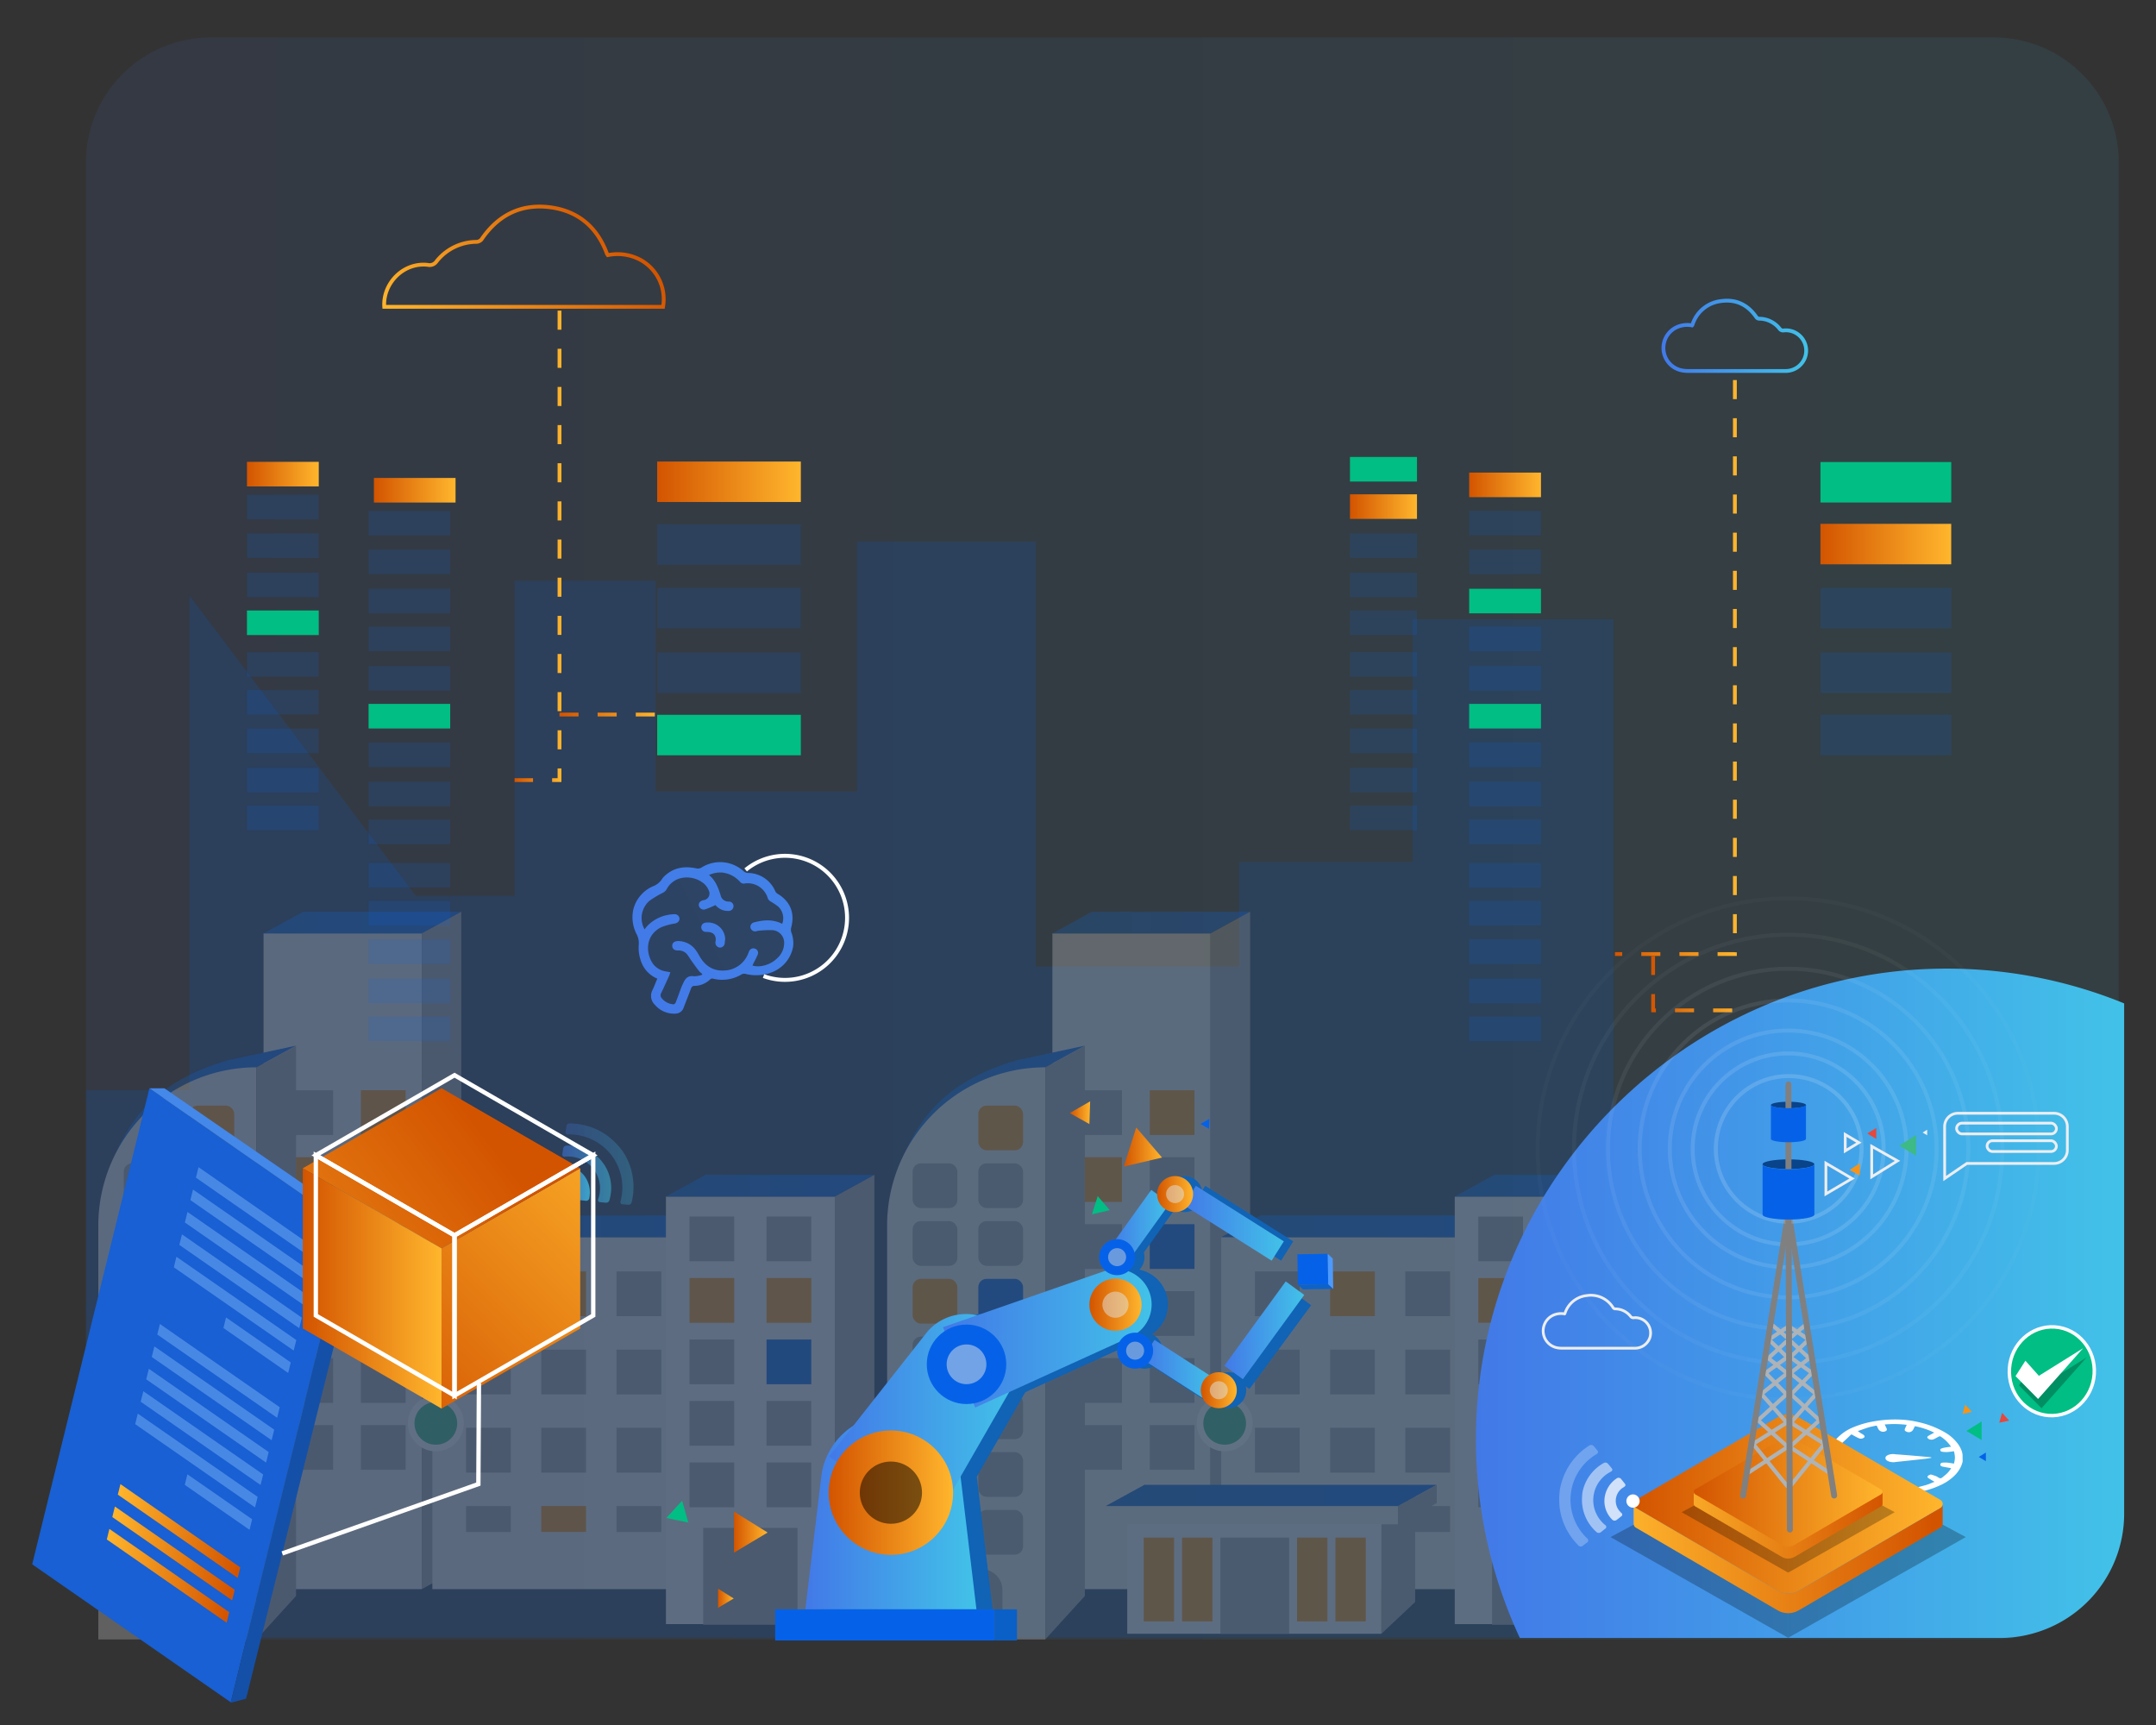 <svg id="Layer_1" data-name="Layer 1" xmlns="http://www.w3.org/2000/svg" xmlns:xlink="http://www.w3.org/1999/xlink" viewBox="0 0 650 520"><rect x="0" y="0" width="650" height="520" fill="#333333" stroke="none"/><defs><style>.cls-1{opacity:0.09;fill:url(#linear-gradient);}.cls-12,.cls-2{fill:#0562e8;}.cls-2,.cls-64,.cls-89{isolation:isolate;}.cls-2,.cls-41,.cls-89{opacity:0.15;}.cls-24,.cls-3,.cls-45,.cls-48{opacity:0.25;}.cls-4{fill:#e6e7e8;}.cls-5{fill:url(#linear-gradient-2);}.cls-6{fill:#a7a8ab;}.cls-7{fill:url(#linear-gradient-3);}.cls-8{fill:#f1f1f2;}.cls-9{fill:url(#linear-gradient-4);}.cls-10{fill:#a6a8ab;}.cls-11{fill:#f99316;}.cls-13{fill:url(#linear-gradient-5);}.cls-14,.cls-45,.cls-46,.cls-47{fill:#fff;}.cls-15{fill:#3dba85;}.cls-16{fill:#d1d2d3;}.cls-17{fill:url(#linear-gradient-6);}.cls-18{fill:url(#linear-gradient-7);}.cls-19{fill:url(#linear-gradient-8);}.cls-20{fill:url(#linear-gradient-9);}.cls-21{fill:url(#linear-gradient-10);}.cls-22{fill:url(#linear-gradient-11);}.cls-23,.cls-42{fill:#00be84;}.cls-23,.cls-28,.cls-29,.cls-30,.cls-31,.cls-32,.cls-33,.cls-41,.cls-62,.cls-66{stroke:#fff;}.cls-23,.cls-25,.cls-26,.cls-27,.cls-28,.cls-29,.cls-30,.cls-31,.cls-32,.cls-33,.cls-38,.cls-39,.cls-41,.cls-62,.cls-66,.cls-96,.cls-97,.cls-98,.cls-99{stroke-miterlimit:10;}.cls-23{stroke-width:1.04px;}.cls-25,.cls-26,.cls-27,.cls-28,.cls-29,.cls-30,.cls-31,.cls-32,.cls-33,.cls-38,.cls-39,.cls-41,.cls-62,.cls-66,.cls-96,.cls-97,.cls-98,.cls-99{fill:none;}.cls-25,.cls-26,.cls-96,.cls-97,.cls-98,.cls-99{stroke-width:1.15px;}.cls-25{stroke:url(#linear-gradient-12);}.cls-26{stroke:url(#linear-gradient-13);}.cls-27{stroke:#edeef1;stroke-width:0.83px;}.cls-28,.cls-29,.cls-30,.cls-31,.cls-32,.cls-33,.cls-38,.cls-39,.cls-41{stroke-linecap:round;}.cls-28,.cls-29,.cls-30,.cls-31,.cls-32,.cls-33,.cls-38,.cls-41{stroke-width:1.2px;}.cls-28{opacity:0.12;}.cls-29{opacity:0.1;}.cls-30{opacity:0.08;}.cls-31{opacity:0.06;}.cls-32{opacity:0.04;}.cls-33{opacity:0.02;}.cls-34{fill:url(#linear-gradient-14);}.cls-35{fill:url(#linear-gradient-15);}.cls-36{fill:url(#linear-gradient-16);}.cls-37{fill:url(#linear-gradient-17);}.cls-38{stroke:#aeb3b7;}.cls-39{stroke:gray;stroke-width:1.8px;}.cls-40{fill:#094389;}.cls-43{fill:#e7473c;}.cls-44{fill:#edeef1;}.cls-46,.cls-49,.cls-72,.cls-73,.cls-80{opacity:0.5;}.cls-47,.cls-50{opacity:0.75;}.cls-48{fill:url(#linear-gradient-18);}.cls-49{fill:url(#linear-gradient-19);}.cls-50{fill:url(#linear-gradient-20);}.cls-51{fill:url(#linear-gradient-21);}.cls-52{fill:#1860d3;}.cls-53{fill:#4888e5;}.cls-54{fill:url(#linear-gradient-22);}.cls-55{fill:url(#linear-gradient-23);}.cls-56{fill:url(#linear-gradient-24);}.cls-57{fill:#4488ea;}.cls-58{fill:#1450a8;}.cls-59{fill:url(#linear-gradient-25);}.cls-60{fill:url(#linear-gradient-26);}.cls-61{fill:url(#linear-gradient-27);}.cls-62{stroke-width:1.31px;}.cls-63{fill:url(#linear-gradient-28);}.cls-64{opacity:0.06;fill:url(#linear-gradient-29);}.cls-65{fill:url(#linear-gradient-30);}.cls-66{stroke-width:1.19px;}.cls-67{fill:#1063b5;}.cls-68{fill:url(#linear-gradient-31);}.cls-69{fill:url(#linear-gradient-32);}.cls-70{fill:url(#linear-gradient-33);}.cls-71{fill:url(#linear-gradient-34);}.cls-73{fill:#e0e4e4;}.cls-74{fill:url(#linear-gradient-35);}.cls-75{fill:#0a60c6;}.cls-76{fill:url(#linear-gradient-36);}.cls-77{fill:url(#linear-gradient-37);}.cls-78{fill:url(#linear-gradient-38);}.cls-79{fill:url(#linear-gradient-39);}.cls-80{fill:#d1d3d4;}.cls-81{fill:url(#linear-gradient-40);}.cls-82{fill:url(#linear-gradient-41);}.cls-83{fill:#0e63c9;}.cls-84{fill:#4c9aff;}.cls-85{fill:url(#linear-gradient-42);}.cls-86{fill:url(#linear-gradient-43);}.cls-87{fill:url(#linear-gradient-44);}.cls-88{fill:url(#linear-gradient-45);}.cls-90{fill:url(#linear-gradient-46);}.cls-91{fill:url(#linear-gradient-47);}.cls-92{fill:url(#linear-gradient-48);}.cls-93{fill:url(#linear-gradient-49);}.cls-94{fill:url(#linear-gradient-50);}.cls-95{fill:url(#linear-gradient-51);}.cls-96,.cls-97,.cls-98,.cls-99{stroke-dasharray:5.75;}.cls-96{stroke:url(#linear-gradient-52);}.cls-97{stroke:url(#linear-gradient-53);}.cls-98{stroke:url(#linear-gradient-54);}.cls-99{stroke:url(#linear-gradient-55);}</style><linearGradient id="linear-gradient" x1="25.92" y1="252.76" x2="638.76" y2="252.76" gradientUnits="userSpaceOnUse"><stop offset="0" stop-color="#4279e8"/><stop offset="1" stop-color="#42c2e8"/></linearGradient><linearGradient id="linear-gradient-2" x1="317.28" y1="278.1" x2="376.89" y2="278.1" gradientUnits="userSpaceOnUse"><stop offset="0" stop-color="#0e63c9"/><stop offset="1" stop-color="#0562e8"/></linearGradient><linearGradient id="linear-gradient-3" x1="368.17" y1="369.67" x2="470.01" y2="369.67" xlink:href="#linear-gradient-2"/><linearGradient id="linear-gradient-4" x1="438.59" y1="357.43" x2="501.43" y2="357.43" xlink:href="#linear-gradient-2"/><linearGradient id="linear-gradient-5" x1="268.36" y1="340.02" x2="327.07" y2="340.02" xlink:href="#linear-gradient-2"/><linearGradient id="linear-gradient-6" x1="333.33" y1="450.8" x2="433.16" y2="450.8" xlink:href="#linear-gradient-2"/><linearGradient id="linear-gradient-7" x1="79.46" y1="278.1" x2="139.07" y2="278.1" xlink:href="#linear-gradient-2"/><linearGradient id="linear-gradient-8" x1="130.35" y1="369.67" x2="232.19" y2="369.67" xlink:href="#linear-gradient-2"/><linearGradient id="linear-gradient-9" x1="200.77" y1="357.43" x2="263.61" y2="357.43" xlink:href="#linear-gradient-2"/><linearGradient id="linear-gradient-10" x1="30.55" y1="340.02" x2="89.25" y2="340.02" xlink:href="#linear-gradient-2"/><linearGradient id="linear-gradient-11" x1="444.98" y1="392.89" x2="640.4" y2="392.89" xlink:href="#linear-gradient"/><linearGradient id="linear-gradient-12" x1="500.95" y1="101.24" x2="545.13" y2="101.24" xlink:href="#linear-gradient"/><linearGradient id="linear-gradient-13" x1="186.81" y1="67.26" x2="129.13" y2="111.28" gradientUnits="userSpaceOnUse"><stop offset="0" stop-color="#d35400"/><stop offset="1" stop-color="#ffb62d"/></linearGradient><linearGradient id="linear-gradient-14" x1="492.51" y1="453.37" x2="585.69" y2="453.37" xlink:href="#linear-gradient-13"/><linearGradient id="linear-gradient-15" x1="582.67" y1="469.83" x2="487.21" y2="469.83" xlink:href="#linear-gradient-13"/><linearGradient id="linear-gradient-16" x1="510.64" y1="449.72" x2="567.56" y2="449.72" xlink:href="#linear-gradient-13"/><linearGradient id="linear-gradient-17" x1="568.21" y1="459.78" x2="501.09" y2="459.78" xlink:href="#linear-gradient-13"/><linearGradient id="linear-gradient-18" x1="170.49" y1="350.95" x2="190.99" y2="350.95" xlink:href="#linear-gradient"/><linearGradient id="linear-gradient-19" x1="169.51" y1="353.94" x2="184.25" y2="353.94" xlink:href="#linear-gradient"/><linearGradient id="linear-gradient-20" x1="168.67" y1="356.68" x2="177.83" y2="356.68" xlink:href="#linear-gradient"/><linearGradient id="linear-gradient-21" x1="167.37" y1="359.74" x2="171.38" y2="359.74" xlink:href="#linear-gradient"/><linearGradient id="linear-gradient-22" x1="-377.4" y1="-669.91" x2="-325.86" y2="-669.91" gradientTransform="matrix(-0.7, -0.49, -0.3, 1.22, -393.58, 1106.17)" xlink:href="#linear-gradient-13"/><linearGradient id="linear-gradient-23" x1="-377.4" y1="-664.36" x2="-325.86" y2="-664.36" gradientTransform="matrix(-0.7, -0.49, -0.3, 1.22, -393.58, 1106.17)" xlink:href="#linear-gradient-13"/><linearGradient id="linear-gradient-24" x1="-377.4" y1="-658.82" x2="-325.86" y2="-658.82" gradientTransform="matrix(-0.7, -0.49, -0.3, 1.22, -393.58, 1106.17)" xlink:href="#linear-gradient-13"/><linearGradient id="linear-gradient-25" x1="112.42" y1="430" x2="200.41" y2="342" xlink:href="#linear-gradient-13"/><linearGradient id="linear-gradient-26" x1="146.16" y1="342.22" x2="20.8" y2="437.9" xlink:href="#linear-gradient-13"/><linearGradient id="linear-gradient-27" x1="91.29" y1="388.4" x2="133.11" y2="388.4" xlink:href="#linear-gradient-13"/><linearGradient id="linear-gradient-28" x1="191.11" y1="291.25" x2="580.49" y2="95.2" xlink:href="#linear-gradient"/><linearGradient id="linear-gradient-29" x1="191.11" y1="291.25" x2="580.49" y2="95.2" xlink:href="#linear-gradient"/><linearGradient id="linear-gradient-30" x1="192.17" y1="293.36" x2="581.55" y2="97.31" xlink:href="#linear-gradient"/><linearGradient id="linear-gradient-31" x1="242.8" y1="455.82" x2="294.38" y2="455.82" xlink:href="#linear-gradient"/><linearGradient id="linear-gradient-32" x1="249.93" y1="428.11" x2="306.6" y2="428.11" xlink:href="#linear-gradient"/><linearGradient id="linear-gradient-33" x1="284.33" y1="403.43" x2="347.22" y2="403.43" xlink:href="#linear-gradient"/><linearGradient id="linear-gradient-34" x1="249.83" y1="449.96" x2="287.34" y2="449.96" xlink:href="#linear-gradient-13"/><linearGradient id="linear-gradient-35" x1="328.43" y1="393.3" x2="344.17" y2="393.3" xlink:href="#linear-gradient-13"/><linearGradient id="linear-gradient-36" x1="356.86" y1="368.74" x2="387.07" y2="368.74" gradientTransform="translate(-139.38 255.36) rotate(-32.25)" xlink:href="#linear-gradient"/><linearGradient id="linear-gradient-37" x1="334.45" y1="369.54" x2="352.67" y2="369.54" gradientTransform="translate(443.23 -125.09) rotate(54.31)" xlink:href="#linear-gradient"/><linearGradient id="linear-gradient-38" x1="368.29" y1="404.03" x2="392.44" y2="404.03" gradientTransform="translate(480.16 -141.83) rotate(53.63)" xlink:href="#linear-gradient"/><linearGradient id="linear-gradient-39" x1="342.68" y1="413.64" x2="364.58" y2="413.64" gradientTransform="translate(-168.03 258.63) rotate(-32.92)" xlink:href="#linear-gradient"/><linearGradient id="linear-gradient-40" x1="362.02" y1="419.08" x2="372.88" y2="419.08" xlink:href="#linear-gradient-13"/><linearGradient id="linear-gradient-41" x1="348.84" y1="359.96" x2="359.71" y2="359.96" xlink:href="#linear-gradient-13"/><linearGradient id="linear-gradient-42" x1="338.82" y1="345.76" x2="350.33" y2="345.76" xlink:href="#linear-gradient-13"/><linearGradient id="linear-gradient-43" x1="322.53" y1="335.42" x2="328.66" y2="335.42" xlink:href="#linear-gradient-13"/><linearGradient id="linear-gradient-44" x1="221.28" y1="461.86" x2="231.43" y2="461.86" xlink:href="#linear-gradient-13"/><linearGradient id="linear-gradient-45" x1="216.46" y1="481.8" x2="221.21" y2="481.8" xlink:href="#linear-gradient-13"/><linearGradient id="linear-gradient-46" x1="198.13" y1="145.23" x2="241.44" y2="145.23" xlink:href="#linear-gradient-13"/><linearGradient id="linear-gradient-47" x1="406.99" y1="152.71" x2="427.19" y2="152.71" xlink:href="#linear-gradient-13"/><linearGradient id="linear-gradient-48" x1="442.93" y1="146.17" x2="464.58" y2="146.17" xlink:href="#linear-gradient-13"/><linearGradient id="linear-gradient-49" x1="548.83" y1="164.01" x2="588.26" y2="164.01" xlink:href="#linear-gradient-13"/><linearGradient id="linear-gradient-50" x1="74.45" y1="142.92" x2="96.11" y2="142.92" xlink:href="#linear-gradient-13"/><linearGradient id="linear-gradient-51" x1="112.73" y1="147.78" x2="137.34" y2="147.78" xlink:href="#linear-gradient-13"/><linearGradient id="linear-gradient-52" x1="155.14" y1="164.69" x2="169.25" y2="164.69" xlink:href="#linear-gradient-13"/><linearGradient id="linear-gradient-53" x1="486.88" y1="201.37" x2="523.61" y2="201.37" xlink:href="#linear-gradient-13"/><linearGradient id="linear-gradient-54" x1="497.81" y1="296.65" x2="525.51" y2="296.65" xlink:href="#linear-gradient-13"/><linearGradient id="linear-gradient-55" x1="168.67" y1="215.4" x2="198.13" y2="215.4" xlink:href="#linear-gradient-13"/></defs><path class="cls-1" d="M63.59,11.29H601.08A37.67,37.67,0,0,1,638.76,49V456.55a37.67,37.67,0,0,1-37.67,37.67H57.59a31.67,31.67,0,0,1-31.67-31.67V49A37.67,37.67,0,0,1,63.59,11.29Z"/><path class="cls-2" d="M486.48,493.64V186.7H425.89v73.2h-52.3v31.46H312.28V163.26H258.36v75.33H197.61V175.05H155.14V270H125.31l-68.2-90.56V328.6H25.92V454c0,21.88,13.35,39.62,29.83,39.62Z"/><g class="cls-3"><rect class="cls-4" x="317.28" y="281.37" width="47.69" height="197.68"/><polygon class="cls-5" points="364.97 281.37 317.28 281.37 329.2 274.84 376.89 274.84 364.97 281.37"/><polygon class="cls-6" points="376.89 472.52 364.97 479.05 364.97 281.37 376.89 274.84 376.89 472.52"/><rect class="cls-4" x="368.17" y="372.94" width="89.91" height="106.11"/><polygon class="cls-7" points="458.08 372.94 368.17 372.94 380.09 366.41 470.01 366.41 458.08 372.94"/><polygon class="cls-6" points="470.01 472.52 458.08 479.05 458.08 372.94 470.01 366.41 470.01 472.52"/><rect class="cls-8" x="438.59" y="360.7" width="50.92" height="128.89"/><polygon class="cls-9" points="489.5 360.7 438.59 360.7 450.51 354.17 501.43 354.17 489.5 360.7"/><polygon class="cls-6" points="501.43 481.18 489.5 489.58 489.5 360.7 501.43 354.17 501.43 481.18"/><rect class="cls-10" x="445.69" y="366.72" width="13.49" height="13.49"/><rect class="cls-10" x="468.91" y="366.72" width="13.49" height="13.49"/><rect class="cls-11" x="346.63" y="328.65" width="13.49" height="13.49"/><rect class="cls-10" x="346.63" y="348.84" width="13.49" height="13.49"/><rect class="cls-12" x="346.63" y="369.03" width="13.49" height="13.49"/><rect class="cls-10" x="346.63" y="389.22" width="13.49" height="13.49"/><rect class="cls-10" x="346.63" y="409.4" width="13.49" height="13.49"/><rect class="cls-10" x="346.63" y="429.59" width="13.49" height="13.49"/><rect class="cls-10" x="324.76" y="328.65" width="13.49" height="13.49"/><rect class="cls-11" x="324.76" y="348.84" width="13.49" height="13.49"/><rect class="cls-10" x="324.76" y="369.03" width="13.49" height="13.49"/><rect class="cls-11" x="324.76" y="389.22" width="13.49" height="13.49"/><rect class="cls-10" x="324.76" y="409.4" width="13.49" height="13.49"/><rect class="cls-10" x="324.76" y="429.59" width="13.49" height="13.49"/><rect class="cls-11" x="445.69" y="385.26" width="13.49" height="13.49"/><rect class="cls-10" x="378.33" y="383.27" width="13.49" height="13.49"/><rect class="cls-11" x="401.01" y="383.27" width="13.49" height="13.49"/><rect class="cls-10" x="423.69" y="383.27" width="13.49" height="13.49"/><rect class="cls-10" x="378.33" y="406.85" width="13.49" height="13.49"/><rect class="cls-10" x="401.01" y="406.85" width="13.49" height="13.49"/><rect class="cls-10" x="423.69" y="406.85" width="13.49" height="13.49"/><rect class="cls-10" x="378.33" y="430.42" width="13.49" height="13.49"/><rect class="cls-10" x="401.01" y="430.42" width="13.49" height="13.49"/><rect class="cls-10" x="423.69" y="430.42" width="13.49" height="13.49"/><rect class="cls-10" x="378.33" y="453.99" width="13.49" height="7.81"/><rect class="cls-11" x="401.01" y="453.99" width="13.49" height="7.81"/><rect class="cls-10" x="423.69" y="453.99" width="13.49" height="7.81"/><rect class="cls-11" x="468.91" y="385.26" width="13.49" height="13.49"/><rect class="cls-10" x="445.69" y="403.79" width="13.49" height="13.49"/><rect class="cls-12" x="468.91" y="403.79" width="13.49" height="13.49"/><rect class="cls-10" x="445.69" y="422.32" width="13.49" height="13.49"/><rect class="cls-10" x="468.91" y="422.32" width="13.49" height="13.49"/><rect class="cls-10" x="445.69" y="440.86" width="13.49" height="13.49"/><rect class="cls-10" x="468.91" y="440.86" width="13.49" height="13.49"/><rect class="cls-10" x="449.83" y="460.59" width="28.43" height="29.19"/><path class="cls-13" d="M315.14,321.74l-46.78,43.09,1.55-10.54c5.41-13.78,11.8-27.41,36.5-34.65l20.66-4.43Z"/><path class="cls-4" d="M315.14,321.74h0a0,0,0,0,1,0,0V494.2a0,0,0,0,1,0,0H267.45a0,0,0,0,1,0,0V369.43A47.69,47.69,0,0,1,315.14,321.74Z"/><polygon class="cls-6" points="327.07 481.1 315.14 494.2 315.14 321.74 327.07 315.21 327.07 481.1"/><rect class="cls-11" x="294.95" y="333.28" width="13.49" height="13.49" rx="2.49"/><rect class="cls-10" x="294.95" y="350.69" width="13.49" height="13.49" rx="2.49"/><rect class="cls-10" x="294.95" y="368.1" width="13.49" height="13.49" rx="2.49"/><rect class="cls-12" x="294.95" y="385.51" width="13.49" height="13.49" rx="2.49"/><rect class="cls-10" x="294.95" y="402.92" width="13.49" height="13.49" rx="2.49"/><rect class="cls-10" x="294.95" y="420.33" width="13.49" height="13.49" rx="2.49"/><rect class="cls-10" x="294.95" y="437.74" width="13.49" height="13.49" rx="2.49"/><rect class="cls-10" x="294.95" y="455.15" width="13.49" height="13.49" rx="2.49"/><rect class="cls-10" x="275.14" y="350.69" width="13.49" height="13.49" rx="2.49"/><rect class="cls-10" x="275.14" y="368.1" width="13.49" height="13.49" rx="2.49"/><rect class="cls-11" x="275.14" y="385.51" width="13.49" height="13.49" rx="2.49"/><rect class="cls-10" x="275.14" y="402.92" width="13.49" height="13.49" rx="2.49"/><rect class="cls-10" x="275.14" y="420.33" width="13.49" height="13.49" rx="2.49"/><rect class="cls-10" x="275.14" y="437.74" width="13.49" height="13.49" rx="2.49"/><rect class="cls-11" x="275.14" y="455.15" width="13.49" height="13.49" rx="2.49"/><path class="cls-10" d="M286.61,473.07H296a6.21,6.21,0,0,1,6.21,6.21V494.2a0,0,0,0,1,0,0H280.4a0,0,0,0,1,0,0V479.28A6.21,6.21,0,0,1,286.61,473.07Z"/><circle class="cls-14" cx="369.22" cy="429.07" r="8.44"/><circle class="cls-14" cx="491.95" cy="461.9" r="8.44"/><circle class="cls-15" cx="491.95" cy="461.8" r="6.44"/><circle class="cls-15" cx="369.22" cy="429.07" r="6.44"/><rect class="cls-8" x="339.85" y="456.34" width="76.63" height="36.15"/><polygon class="cls-16" points="416.48 456.33 339.85 456.33 350.01 450.77 426.64 450.77 416.48 456.33"/><polygon class="cls-10" points="426.64 482.92 416.48 492.48 416.48 456.33 426.64 450.77 426.64 482.92"/><rect class="cls-4" x="333.33" y="454" width="88.14" height="5.5"/><polygon class="cls-17" points="421.47 454 333.33 454 345.02 447.6 433.16 447.6 421.47 454"/><polygon class="cls-10" points="433.16 453.1 421.47 459.5 421.47 454 433.16 447.6 433.16 453.1"/><rect class="cls-11" x="344.81" y="463.5" width="9.16" height="25.28"/><rect class="cls-11" x="356.37" y="463.5" width="9.16" height="25.28"/><rect class="cls-6" x="367.93" y="463.5" width="20.72" height="28.99"/><rect class="cls-11" x="391.04" y="463.5" width="9.16" height="25.28"/><rect class="cls-11" x="402.6" y="463.5" width="9.16" height="25.28"/></g><g class="cls-3"><rect class="cls-4" x="79.46" y="281.37" width="47.69" height="197.68"/><polygon class="cls-18" points="127.15 281.37 79.46 281.37 91.38 274.84 139.07 274.84 127.15 281.37"/><polygon class="cls-6" points="139.07 472.52 127.15 479.05 127.15 281.37 139.07 274.84 139.07 472.52"/><rect class="cls-4" x="130.35" y="372.94" width="89.91" height="106.11"/><polygon class="cls-19" points="220.26 372.94 130.35 372.94 142.28 366.41 232.19 366.41 220.26 372.94"/><polygon class="cls-6" points="232.19 472.52 220.26 479.05 220.26 372.94 232.19 366.41 232.19 472.52"/><rect class="cls-8" x="200.77" y="360.7" width="50.92" height="128.89"/><polygon class="cls-20" points="251.69 360.7 200.77 360.7 212.69 354.17 263.61 354.17 251.69 360.7"/><polygon class="cls-6" points="263.61 481.18 251.69 489.58 251.69 360.7 263.61 354.17 263.61 481.18"/><rect class="cls-10" x="207.87" y="366.72" width="13.49" height="13.49"/><rect class="cls-10" x="231.1" y="366.72" width="13.49" height="13.49"/><rect class="cls-11" x="108.81" y="328.65" width="13.49" height="13.49"/><rect class="cls-10" x="108.81" y="348.84" width="13.49" height="13.49"/><rect class="cls-12" x="108.81" y="369.03" width="13.49" height="13.49"/><rect class="cls-10" x="108.81" y="389.22" width="13.49" height="13.49"/><rect class="cls-10" x="108.81" y="409.4" width="13.49" height="13.49"/><rect class="cls-10" x="108.81" y="429.59" width="13.49" height="13.49"/><rect class="cls-10" x="86.94" y="328.65" width="13.49" height="13.49"/><rect class="cls-11" x="86.94" y="348.84" width="13.49" height="13.49"/><rect class="cls-10" x="86.94" y="369.03" width="13.49" height="13.49"/><rect class="cls-11" x="86.94" y="389.22" width="13.49" height="13.49"/><rect class="cls-10" x="86.94" y="409.4" width="13.49" height="13.49"/><rect class="cls-10" x="86.94" y="429.59" width="13.49" height="13.49"/><rect class="cls-11" x="207.87" y="385.26" width="13.49" height="13.49"/><rect class="cls-10" x="140.51" y="383.27" width="13.49" height="13.49"/><rect class="cls-11" x="163.19" y="383.27" width="13.49" height="13.49"/><rect class="cls-10" x="185.87" y="383.27" width="13.49" height="13.49"/><rect class="cls-10" x="140.51" y="406.85" width="13.49" height="13.49"/><rect class="cls-10" x="163.19" y="406.85" width="13.49" height="13.49"/><rect class="cls-10" x="185.87" y="406.85" width="13.49" height="13.49"/><rect class="cls-10" x="140.51" y="430.42" width="13.49" height="13.49"/><rect class="cls-10" x="163.19" y="430.42" width="13.49" height="13.49"/><rect class="cls-10" x="185.87" y="430.42" width="13.49" height="13.49"/><rect class="cls-10" x="140.51" y="453.99" width="13.49" height="7.81"/><rect class="cls-11" x="163.19" y="453.99" width="13.49" height="7.81"/><rect class="cls-10" x="185.87" y="453.99" width="13.49" height="7.81"/><rect class="cls-11" x="231.1" y="385.26" width="13.49" height="13.49"/><rect class="cls-10" x="207.87" y="403.79" width="13.49" height="13.49"/><rect class="cls-12" x="231.1" y="403.79" width="13.49" height="13.49"/><rect class="cls-10" x="207.87" y="422.32" width="13.49" height="13.49"/><rect class="cls-10" x="231.1" y="422.32" width="13.49" height="13.49"/><rect class="cls-10" x="207.87" y="440.86" width="13.49" height="13.49"/><rect class="cls-10" x="231.1" y="440.86" width="13.49" height="13.49"/><rect class="cls-10" x="212.01" y="460.59" width="28.43" height="29.19"/><path class="cls-21" d="M77.33,321.74,30.55,364.83l1.54-10.54c5.41-13.78,11.8-27.41,36.5-34.65l20.66-4.43Z"/><path class="cls-4" d="M77.33,321.74h0a0,0,0,0,1,0,0V494.2a0,0,0,0,1,0,0H29.64a0,0,0,0,1,0,0V369.43A47.69,47.69,0,0,1,77.33,321.74Z"/><polygon class="cls-6" points="89.25 481.1 77.33 494.2 77.33 321.74 89.25 315.21 89.25 481.1"/><rect class="cls-11" x="57.13" y="333.28" width="13.49" height="13.49" rx="2.49"/><rect class="cls-10" x="57.13" y="350.69" width="13.49" height="13.49" rx="2.49"/><rect class="cls-10" x="57.13" y="368.1" width="13.49" height="13.49" rx="2.49"/><rect class="cls-12" x="57.13" y="385.51" width="13.49" height="13.49" rx="2.49"/><rect class="cls-10" x="57.13" y="402.92" width="13.49" height="13.49" rx="2.49"/><rect class="cls-10" x="57.13" y="420.33" width="13.49" height="13.49" rx="2.49"/><rect class="cls-10" x="57.13" y="437.74" width="13.49" height="13.49" rx="2.49"/><rect class="cls-10" x="57.13" y="455.15" width="13.49" height="13.49" rx="2.49"/><rect class="cls-10" x="37.33" y="350.69" width="13.49" height="13.49" rx="2.49"/><rect class="cls-10" x="37.33" y="368.1" width="13.49" height="13.49" rx="2.49"/><rect class="cls-11" x="37.33" y="385.51" width="13.49" height="13.49" rx="2.49"/><rect class="cls-10" x="37.33" y="402.92" width="13.49" height="13.49" rx="2.49"/><rect class="cls-10" x="37.33" y="420.33" width="13.49" height="13.49" rx="2.49"/><rect class="cls-10" x="37.33" y="437.74" width="13.49" height="13.49" rx="2.49"/><rect class="cls-11" x="37.33" y="455.15" width="13.49" height="13.49" rx="2.49"/><path class="cls-10" d="M48.79,473.07h9.38a6.21,6.21,0,0,1,6.21,6.21V494.2a0,0,0,0,1,0,0H42.58a0,0,0,0,1,0,0V479.28A6.21,6.21,0,0,1,48.79,473.07Z"/><circle class="cls-14" cx="131.4" cy="429.07" r="8.44"/><circle class="cls-14" cx="254.13" cy="461.9" r="8.44"/><circle class="cls-15" cx="254.13" cy="461.8" r="6.44"/><circle class="cls-15" cx="131.4" cy="429.07" r="6.44"/></g><path class="cls-22" d="M640.4,302.47V456.29a37.47,37.47,0,0,1-37.47,37.47H458.21a141.53,141.53,0,0,1-13.17-64C447.17,354.12,509.29,293,585,292A141.39,141.39,0,0,1,640.4,302.47Z"/><ellipse class="cls-23" cx="618.55" cy="413.32" rx="13.38" ry="12.81" transform="translate(163.44 1001.81) rotate(-86.03)"/><polygon class="cls-24" points="611.67 412.98 608.69 417.62 615.49 424.51 629.07 409.2 615.73 417.53 611.67 412.98"/><polygon class="cls-14" points="610.63 410.19 607.65 414.83 614.45 421.72 628.03 406.41 614.69 414.74 610.63 410.19"/><path class="cls-25" d="M505.44,98.67a6.89,6.89,0,0,0,2.13,13.07,9.37,9.37,0,0,0,1.18.09h29.3a6.22,6.22,0,0,0,6.18-4.23,6.12,6.12,0,0,0-6.37-8,1.3,1.3,0,0,1-1.35-.53,7.87,7.87,0,0,0-6.19-3,1.13,1.13,0,0,1-.77-.41c-2.56-3.75-6.1-5.51-10.6-4.91a10.25,10.25,0,0,0-8.7,7.14.83.83,0,0,1-.13.2A7.63,7.63,0,0,0,505.44,98.67Z"/><path class="cls-26" d="M192.43,78a14.76,14.76,0,0,0-9.18-1.1,2.64,2.64,0,0,1-.26-.4c-2.94-8-8.63-12.85-17-14-8.83-1.19-15.76,2.27-20.79,9.62a2.14,2.14,0,0,1-1.5.79,15.47,15.47,0,0,0-12.13,5.93,2.49,2.49,0,0,1-2.63,1c-7.39-.82-13.55,5.66-13.09,12.65H199.9A13.51,13.51,0,0,0,192.43,78Z"/><path class="cls-27" d="M468.19,396.51a5.19,5.19,0,0,0,1.61,9.83,6.54,6.54,0,0,0,.89.07h22.06a4.71,4.71,0,0,0,4.66-3.18,4.62,4.62,0,0,0-4.81-6,1,1,0,0,1-1-.4,5.94,5.94,0,0,0-4.66-2.27.82.82,0,0,1-.58-.31,7.85,7.85,0,0,0-8-3.69,7.71,7.71,0,0,0-6.55,5.37,1,1,0,0,1-.1.15A5.74,5.74,0,0,0,468.19,396.51Z"/><path class="cls-27" d="M586.29,355.27l6.68-4.55h26.3a4,4,0,0,0,4-4v-7.13a4,4,0,0,0-4-4h-29a4,4,0,0,0-4,4Z"/><rect class="cls-27" x="589.87" y="338.57" width="30.1" height="3.25" rx="1.63" transform="translate(1209.85 680.39) rotate(-180)"/><rect class="cls-27" x="599.07" y="343.86" width="20.9" height="3.25" rx="1.63" transform="translate(1219.04 690.98) rotate(-180)"/><path class="cls-14" d="M591.69,439.55v.06a5.69,5.69,0,0,1,0,1,7.46,7.46,0,0,1-.51,1.51,9,9,0,0,1-1.84,2.61c-.16.16-.32.32-.49.47a15,15,0,0,1-4.08,2.61,25.79,25.79,0,0,1-6.55,2,2.49,2.49,0,0,1-1.74-.31q-11.73-6.69-23.47-13.35c-.67-.39-.71-.64-.26-1.26a13.77,13.77,0,0,1,5.64-4.5,29,29,0,0,1,7-2,36.42,36.42,0,0,1,7.22-.47,30.57,30.57,0,0,1,6.23.88,28,28,0,0,1,7.55,3,12.87,12.87,0,0,1,4,3.6,8.52,8.52,0,0,1,.85,1.54,5.28,5.28,0,0,1,.45,1.7C591.68,438.92,591.69,439.23,591.69,439.55Zm-8.46,7.14c-.6-.35-1.08-.62-1.55-.93-.26-.16-.68-.34-.53-.69s.5-.39.78-.54a.52.52,0,0,1,.37,0,14.53,14.53,0,0,1,1.45.49c.45.18.88.63,1.29.6s.81-.49,1.2-.79a8,8,0,0,0,2-2.23l-.4-.09c-.74-.14-1.48-.26-2.22-.41-.3-.07-.62-.21-.64-.57s.31-.58.63-.61a8.33,8.33,0,0,1,1.58,0c.63.06,1.26.19,1.89.28a7.23,7.23,0,0,0,.3-1.87,8.31,8.31,0,0,0-.3-1.85c-.73.09-1.39.21-2.05.24a7.93,7.93,0,0,1-1.69-.13c-.17,0-.36-.33-.39-.52s.21-.37.38-.43a6.46,6.46,0,0,1,1.17-.29c.54-.1,1.1-.16,1.7-.24A10.6,10.6,0,0,0,585,433c-.09-.06-.27,0-.38,0-.45.23-.88.48-1.33.71a1.93,1.93,0,0,1-1.5.21,1.21,1.21,0,0,1-.71-.53c-.15-.33.24-.48.47-.65a1.69,1.69,0,0,1,.29-.17l1.3-.71a23.78,23.78,0,0,0-5.83-1.94l-.44.87a1.5,1.5,0,0,1-2.09.78c-.55-.22-.66-.48-.42-1l.49-1.06a31.29,31.29,0,0,0-6.63-.1c.21.46.39.85.58,1.24a.54.54,0,0,1-.19.7,1.67,1.67,0,0,1-2.27-.48,8.86,8.86,0,0,1-.4-.82.36.36,0,0,0-.48-.26c-.73.18-1.49.3-2.2.52-1.06.33-2.1.73-3.14,1.09a10.33,10.33,0,0,0,1.38.92,2,2,0,0,1,.46.35c.28.3.24.55-.1.76a1.48,1.48,0,0,1-1.41.14c-.7-.31-1.37-.68-2-1.05a.36.36,0,0,0-.53.07c-.69.69-1.41,1.36-2.12,2s-.71.73.15,1.22l21.54,12.24a1.38,1.38,0,0,0,1.12.16c.79-.22,1.6-.4,2.38-.65S582.38,447,583.23,446.69Z"/><circle class="cls-28" cx="539.1" cy="346.34" r="28.79"/><circle class="cls-29" cx="539.1" cy="346.34" r="35.69"/><circle class="cls-30" cx="539.1" cy="346.34" r="44.77"/><circle class="cls-31" cx="539.1" cy="346.34" r="54.32"/><circle class="cls-32" cx="539.1" cy="346.34" r="64.57"/><circle class="cls-33" cx="539.1" cy="346.34" r="75.52"/><polygon class="cls-24" points="584.98 459.22 592.66 463.35 539.1 493.71 539.1 486.29 584.98 459.22"/><polygon class="cls-24" points="493.22 459.22 485.54 463.35 539.1 493.71 539.1 486.29 493.22 459.22"/><path class="cls-34" d="M585.69,453.37a1.42,1.42,0,0,1-.71,1.23l-3,1.74-39.68,23.15a6.4,6.4,0,0,1-6.42,0l-39.68-23.15-3-1.74a1.42,1.42,0,0,1-.71-1.23,1.4,1.4,0,0,1,.71-1.22l42.67-24.9a6.4,6.4,0,0,1,6.42,0L585,452.15A1.4,1.4,0,0,1,585.69,453.37Z"/><polygon class="cls-24" points="566.62 453.37 571.22 455.85 539.1 474.06 539.1 469.61 566.62 453.37"/><polygon class="cls-24" points="511.58 453.37 506.98 455.85 539.1 474.06 539.1 469.61 511.58 453.37"/><path class="cls-35" d="M585.69,453.37v5.94a1.4,1.4,0,0,1-.71,1.22l-42.67,24.89a6.36,6.36,0,0,1-6.42,0l-42.67-24.89a1.4,1.4,0,0,1-.71-1.22v-5.94a1.42,1.42,0,0,0,.71,1.23l3,1.74,39.68,23.15a6.4,6.4,0,0,0,6.42,0L582,456.34l3-1.74A1.42,1.42,0,0,0,585.69,453.37Z"/><path class="cls-36" d="M567.56,449.72a.86.86,0,0,1-.43.75l-1.83,1.06-24.24,14.14a3.87,3.87,0,0,1-3.92,0L512.9,451.53l-1.83-1.06a.87.87,0,0,1,0-1.5l26.07-15.2a3.87,3.87,0,0,1,3.92,0L567.13,449A.86.86,0,0,1,567.56,449.72Z"/><path class="cls-37" d="M567.56,449.72v3.63a.86.86,0,0,1-.43.75l-26.07,15.2a3.87,3.87,0,0,1-3.92,0l-26.07-15.2a.86.86,0,0,1-.43-.75v-3.63a.86.86,0,0,0,.43.75l1.83,1.06,24.24,14.14a3.87,3.87,0,0,0,3.92,0l24.24-14.14,1.83-1.06A.86.86,0,0,0,567.56,449.72Z"/><line class="cls-38" x1="534.5" y1="399.6" x2="538.45" y2="402.96"/><line class="cls-38" x1="533.7" y1="404.22" x2="538.6" y2="408.93"/><line class="cls-38" x1="533.13" y1="409.44" x2="538.45" y2="413.68"/><line class="cls-38" x1="532.35" y1="413.94" x2="538.6" y2="420.32"/><line class="cls-38" x1="531.11" y1="420.29" x2="538.6" y2="428.76"/><line class="cls-38" x1="529.94" y1="428.08" x2="538.48" y2="435.7"/><line class="cls-38" x1="528.7" y1="435.47" x2="538.77" y2="447.92"/><line class="cls-38" x1="527.34" y1="443.76" x2="538.51" y2="436.48"/><line class="cls-38" x1="528.91" y1="435.01" x2="538.61" y2="428.9"/><line class="cls-38" x1="530.47" y1="427.73" x2="538.6" y2="420.32"/><line class="cls-38" x1="531.3" y1="420.01" x2="538.6" y2="414.14"/><line class="cls-38" x1="532.69" y1="413.56" x2="538.95" y2="409.04"/><line class="cls-38" x1="533.13" y1="409.44" x2="538.6" y2="404.39"/><line class="cls-38" x1="533.7" y1="403.54" x2="538.6" y2="400.26"/><line class="cls-38" x1="544.07" y1="399.6" x2="540.12" y2="402.96"/><line class="cls-38" x1="544.87" y1="404.22" x2="539.97" y2="408.93"/><line class="cls-38" x1="545.44" y1="409.44" x2="540.12" y2="413.68"/><line class="cls-38" x1="546.22" y1="413.94" x2="539.97" y2="420.33"/><line class="cls-38" x1="547.46" y1="420.29" x2="539.97" y2="428.76"/><line class="cls-38" x1="548.63" y1="428.08" x2="540.09" y2="435.7"/><line class="cls-38" x1="549.87" y1="435.47" x2="539.8" y2="447.92"/><line class="cls-38" x1="551.23" y1="443.76" x2="540.06" y2="436.48"/><line class="cls-38" x1="549.66" y1="435.01" x2="539.96" y2="428.9"/><line class="cls-38" x1="548.1" y1="427.73" x2="539.97" y2="420.33"/><line class="cls-38" x1="547.27" y1="420.01" x2="539.97" y2="414.14"/><line class="cls-38" x1="545.88" y1="413.56" x2="539.62" y2="409.04"/><line class="cls-38" x1="545.44" y1="409.44" x2="539.97" y2="404.39"/><line class="cls-38" x1="544.87" y1="403.54" x2="539.97" y2="400.26"/><line class="cls-39" x1="525.51" y1="450.82" x2="539.19" y2="365.3"/><ellipse class="cls-40" cx="539.19" cy="350.95" rx="7.8" ry="1.46"/><ellipse class="cls-40" cx="539.19" cy="333.11" rx="5.29" ry="0.99"/><line class="cls-39" x1="552.97" y1="450.82" x2="539.19" y2="365.3"/><circle class="cls-41" cx="539.26" cy="346.34" r="21.96"/><polyline class="cls-39" points="539.62 461.08 539.19 365.3 539.19 326.89"/><path class="cls-12" d="M547,351v15.16c0,.8-3.49,1.46-7.8,1.46s-7.81-.66-7.81-1.46V351c0,.8,3.5,1.46,7.81,1.46S547,351.75,547,351Z"/><path class="cls-12" d="M544.47,333.06v10.27c0,.55-2.36,1-5.28,1s-5.29-.44-5.29-1V333.06c0,.55,2.37,1,5.29,1S544.47,333.61,544.47,333.06Z"/><polygon class="cls-42" points="592.84 431.35 597.42 428.51 597.42 434.08 592.84 431.35"/><polygon class="cls-12" points="596.57 439.19 598.71 437.87 598.71 440.47 596.57 439.19"/><polygon class="cls-11" points="591.69 426.21 592.47 423.44 594.48 425.63 591.69 426.21"/><polygon class="cls-43" points="602.75 428.87 603.59 425.9 605.74 428.25 602.75 428.87"/><polygon class="cls-15" points="572.57 345.34 577.67 342.18 577.67 348.38 572.57 345.34"/><polygon class="cls-44" points="579.63 341.41 581.02 340.55 581.02 342.23 579.63 341.41"/><polygon class="cls-27" points="572.06 349.94 564.29 345.55 564.29 354.76 572.06 349.94"/><polygon class="cls-43" points="565.67 343.33 562.95 341.69 565.67 340.04 565.67 343.33"/><polygon class="cls-27" points="560.42 344.44 556.31 341.99 556.31 346.94 560.42 344.44"/><polygon class="cls-11" points="560.69 350.69 560.69 354.32 557.61 352.7 560.69 350.69"/><polygon class="cls-27" points="550.48 350.64 550.48 359.91 558.37 355.27 550.48 350.64"/><path class="cls-14" d="M582.26,439.47c-.7.1-1.4.24-2.1.32-2.84.31-5.68.62-8.52.91a4.16,4.16,0,0,1-2.46-.25c-.37-.21-.75-.46-.75-.93s.39-.71.76-.91a4.14,4.14,0,0,1,2.31-.21c1.78.12,3.55.26,5.33.41s3.33.29,5,.44a3.39,3.39,0,0,1,.44.08Z"/><path class="cls-45" d="M470.08,451.15v1.42a19.08,19.08,0,0,0,3.11,10,20.15,20.15,0,0,0,2.59,3.23,1,1,0,0,0,1.42.17l.11-.1,1.11-.85a.72.72,0,0,0,.32-1,.64.64,0,0,0-.25-.29,16.12,16.12,0,0,1-4.66-8.35,15.94,15.94,0,0,1,6.81-16.6l.75-.48a.66.66,0,0,0,.3-.89.59.59,0,0,0-.13-.18c-.35-.44-.71-.87-1.08-1.3a1,1,0,0,0-1.32-.18,19.39,19.39,0,0,0-8.42,11.31c-.18.6-.3,1.22-.45,1.83Z"/><path class="cls-46" d="M477,450.86a12.92,12.92,0,0,0,4.28,10.94,1,1,0,0,0,1.37.05l1.28-1a.63.63,0,0,0,.27-.85.66.66,0,0,0-.27-.28,9.9,9.9,0,0,1-2.79-3.68A9.58,9.58,0,0,1,485,444c.23-.14.48-.26.71-.4a.61.61,0,0,0,.34-.79.66.66,0,0,0-.14-.2c-.36-.45-.73-.9-1.11-1.33a1,1,0,0,0-1.33-.23,12.89,12.89,0,0,0-6.36,8.69C477.08,450.06,477,450.44,477,450.86Z"/><path class="cls-47" d="M483.72,452a7.84,7.84,0,0,0,2.34,6.09,1,1,0,0,0,1.28.13q.75-.56,1.47-1.14a.6.6,0,0,0,0-1,8.38,8.38,0,0,1-.87-1,4.74,4.74,0,0,1,1.28-6.58l.17-.1c.82-.54.85-.72.23-1.46l-.8-1a1,1,0,0,0-1.4-.3l-.12.09A8.25,8.25,0,0,0,483.72,452Z"/><path class="cls-14" d="M492.45,450.49a2,2,0,1,0,1.87,2.22A2.05,2.05,0,0,0,492.45,450.49Z"/><path class="cls-48" d="M186.2,345.14l-1-1a19,19,0,0,0-9.23-5,19.66,19.66,0,0,0-4.11-.5,1,1,0,0,0-1.13.88.57.57,0,0,0,0,.13l-.2,1.4a.72.72,0,0,0,.44.91.7.7,0,0,0,.38,0,16.21,16.21,0,0,1,9.18,2.71,15.94,15.94,0,0,1,6.74,16.63c-.06.29-.13.57-.2.86a.67.67,0,0,0,.41.85.57.57,0,0,0,.22,0c.56.07,1.11.13,1.68.17a1,1,0,0,0,1.07-.79,19.45,19.45,0,0,0-1.89-14c-.3-.55-.64-1.07-1-1.61Z"/><path class="cls-49" d="M181.49,350.16a12.88,12.88,0,0,0-10.71-4.81,1,1,0,0,0-1,.91c-.09.53-.15,1.06-.23,1.6a.63.63,0,0,0,.4.8.65.65,0,0,0,.39,0,10,10,0,0,1,4.57.69,9.58,9.58,0,0,1,5.66,11.39c-.07.27-.16.53-.23.79a.61.61,0,0,0,.32.8.59.59,0,0,0,.23.05c.58.07,1.15.13,1.73.17a1,1,0,0,0,1.11-.77,12.86,12.86,0,0,0-1.54-10.66C182,350.82,181.74,350.52,181.49,350.16Z"/><path class="cls-50" d="M175.88,354.09a7.85,7.85,0,0,0-5.94-2.72,1,1,0,0,0-1,.81c-.11.61-.19,1.22-.26,1.84-.05.43.22.67.68.7a7.39,7.39,0,0,1,1.33.11,4.73,4.73,0,0,1,3.69,5.59c0,.07,0,.14,0,.2-.21,1-.12,1.11.85,1.21l1.25.13a1,1,0,0,0,1.21-.77.77.77,0,0,0,0-.15A8.28,8.28,0,0,0,175.88,354.09Z"/><path class="cls-51" d="M170.68,361.27a2,2,0,1,0-2.88-.28A2,2,0,0,0,170.68,361.27Z"/><polygon class="cls-52" points="9.7 471.56 69.57 513.15 104.93 369.66 45.05 328.06 9.7 471.56"/><polygon class="cls-53" points="59.07 355.01 95.2 380.12 95.98 376.94 59.85 351.84 59.07 355.01"/><polygon class="cls-53" points="57.4 361.77 93.53 386.87 94.32 383.69 58.19 358.59 57.4 361.77"/><polygon class="cls-53" points="55.74 368.52 91.87 393.62 92.65 390.44 56.52 365.34 55.74 368.52"/><polygon class="cls-53" points="54.07 375.28 90.21 400.38 90.99 397.2 54.86 372.1 54.07 375.28"/><polygon class="cls-53" points="52.41 382.03 88.54 407.13 89.33 403.95 53.19 378.85 52.41 382.03"/><polygon class="cls-53" points="67.36 400.33 86.88 413.88 87.66 410.71 68.15 397.15 67.36 400.33"/><polygon class="cls-53" points="47.42 402.29 83.55 427.39 84.33 424.21 48.2 399.11 47.42 402.29"/><polygon class="cls-53" points="45.75 409.05 81.89 434.15 82.67 430.97 46.54 405.87 45.75 409.05"/><polygon class="cls-53" points="44.09 415.8 80.22 440.9 81 437.72 44.87 412.62 44.09 415.8"/><polygon class="cls-54" points="35.52 450.56 71.66 475.66 72.44 472.48 36.31 447.38 35.52 450.56"/><polygon class="cls-55" points="33.86 457.32 69.99 482.42 70.77 479.24 34.64 454.14 33.86 457.32"/><polygon class="cls-56" points="32.2 464.07 68.33 489.17 69.11 485.99 32.98 460.89 32.2 464.07"/><polygon class="cls-53" points="42.42 422.55 78.56 447.65 79.34 444.48 43.21 419.38 42.42 422.55"/><polygon class="cls-53" points="40.76 429.31 76.89 454.41 77.68 451.23 41.54 426.13 40.76 429.31"/><polygon class="cls-53" points="55.71 447.61 75.23 461.16 76.01 457.98 56.5 444.43 55.71 447.61"/><polygon class="cls-57" points="45.05 328.06 49.55 328.06 109.71 369.53 104.93 369.66 45.05 328.06"/><polygon class="cls-58" points="109.71 369.53 74.19 512.06 69.53 513.31 104.89 369.82 109.71 369.53"/><polygon class="cls-59" points="174.93 352.18 174.93 400.47 133.11 424.61 133.11 376.32 174.93 352.18"/><polygon class="cls-60" points="174.93 352.18 133.11 376.32 91.29 352.18 133.11 328.04 174.93 352.18"/><polygon class="cls-61" points="133.11 376.32 133.11 424.61 91.29 400.47 91.29 352.18 133.11 376.32"/><polygon class="cls-62" points="178.85 348.26 178.85 396.55 137.03 420.69 137.03 372.4 178.85 348.26"/><polygon class="cls-62" points="178.85 348.26 137.03 372.4 95.22 348.26 137.03 324.12 178.85 348.26"/><polygon class="cls-62" points="137.03 372.4 137.03 420.69 95.22 396.55 95.22 348.26 137.03 372.4"/><polyline class="cls-62" points="85.1 468.28 144.22 447.38 144.39 416.95"/><path class="cls-63" d="M193.51,290.44a12,12,0,0,1-.93-5.7,5.72,5.72,0,0,0-.58-3,11,11,0,0,1-1.06-7.6,10.38,10.38,0,0,1,6-7,5.6,5.6,0,0,0,2.65-2.15,4.91,4.91,0,0,1,1-1.12c2.73-2.43,5.94-2.82,9.36-2.1a2.09,2.09,0,0,0,1.57-.27,10.52,10.52,0,0,1,12.76,1.21,2.08,2.08,0,0,0,1.12.44,9.05,9.05,0,0,1,8.33,5.5,1.8,1.8,0,0,0,.65.74c3.92,2.33,5.34,5.88,4.13,10.3a2.62,2.62,0,0,0,.06,1.36,9,9,0,0,1,.54,4.32,10.2,10.2,0,0,1-6.48,7.75,13,13,0,0,1-7.94.44,1.71,1.71,0,0,0-1,.1A11.32,11.32,0,0,1,214.9,295a.92.92,0,0,0-.75.19,6.92,6.92,0,0,1-4.75,2,1,1,0,0,0-1.05.75c-.73,1.94-1.5,3.87-2.24,5.8a2.61,2.61,0,0,1-2.49,1.82,7.55,7.55,0,0,1-6.17-2.65,3.71,3.71,0,0,1-.79-4.34c.54-1.15,1-2.34,1.5-3.56A8.78,8.78,0,0,1,193.51,290.44ZM195.26,279a11.71,11.71,0,0,1,8-3.41,1.43,1.43,0,0,1,1.6,1.32c0,.76-.52,1.29-1.38,1.48a18.77,18.77,0,0,0-4.13,1.12c-4.76,2.37-4.76,7.64-2.55,10.93a6,6,0,0,0,4.1,2.41c.36.08.72.13,1.19.22a9.09,9.09,0,0,1-.32,1c-.8,1.77-1.59,3.54-2.44,5.29a1.32,1.32,0,0,0,.16,1.54,5,5,0,0,0,3.59,1.85c.19,0,.53-.3.62-.53.6-1.53,1.15-3.09,1.73-4.63.16-.42.38-.82.56-1.24.61-1.38,1.4-2.34,3.18-2.06a7.63,7.63,0,0,0,2.52-.45l0-.28a5.78,5.78,0,0,1-.87-.76c-.8-1-1.56-2.07-2.32-3.13-.51-.71-.93-1.49-1.5-2.15a3.28,3.28,0,0,0-2.6-1c-1.11,0-1.74-.55-1.73-1.44s.72-1.44,1.86-1.4a6.56,6.56,0,0,1,5.35,2.89,18.25,18.25,0,0,1,1,1.63c1.7,3,4.24,4.62,7.68,4.34a8,8,0,0,0,7-5.1c.1-.21.17-.45.27-.66a1.37,1.37,0,0,1,1.84-.8,1.34,1.34,0,0,1,.75,1.85c-.48,1.09-1.05,2.14-1.57,3.2,2.09.76,5.5-.19,7.43-2.15a6.2,6.2,0,0,0,2.13-4.49,3.79,3.79,0,0,0-3.59-4,29.66,29.66,0,0,0-4.2.19,4.61,4.61,0,0,0-.62.14,1.44,1.44,0,0,1-1.73-1,1.38,1.38,0,0,1,1-1.66c2.81-.75,5.61-1,8.34.32l.23.07a4.82,4.82,0,0,0-1.23-5.17,21.76,21.76,0,0,0-2.37-1.59,2,2,0,0,1-.74-.82,6.3,6.3,0,0,0-7.1-4.53,1.35,1.35,0,0,1-1.25-.47,8.51,8.51,0,0,0-5.39-2.84,8.12,8.12,0,0,0-4,.74c1.95,1.6,2.75,3.77,3.47,6a2.42,2.42,0,0,0,2.5,2,1.37,1.37,0,0,1,1.41,1.51,1.48,1.48,0,0,1-1.62,1.32,4.82,4.82,0,0,1-3.82-1.76,31.56,31.56,0,0,1-3,1.25,1.48,1.48,0,0,1-2-1.1c-.16-.8.4-1.44,1.44-1.65a2,2,0,0,0,1.61-2.74,5.62,5.62,0,0,0-1.49-2.21,8.06,8.06,0,0,0-6.51-1.77,6.54,6.54,0,0,0-4.84,3.58,2.82,2.82,0,0,1-1,.89,30.89,30.89,0,0,0-4.09,2.44,6.89,6.89,0,0,0-1.48,8.62C194.66,279.65,195,279.3,195.26,279Z"/><path class="cls-64" d="M195.84,271.38a30.89,30.89,0,0,1,4.09-2.44,2.82,2.82,0,0,0,1-.89,6.54,6.54,0,0,1,4.84-3.58,8.06,8.06,0,0,1,6.51,1.77,5.62,5.62,0,0,1,1.49,2.21,2,2,0,0,1-1.61,2.74c-1,.21-1.6.85-1.44,1.65a1.48,1.48,0,0,0,2,1.1,31.56,31.56,0,0,0,3-1.25,4.82,4.82,0,0,0,3.82,1.76,1.48,1.48,0,0,0,1.62-1.32,1.37,1.37,0,0,0-1.41-1.51,2.42,2.42,0,0,1-2.5-2c-.72-2.21-1.52-4.38-3.47-6a8.12,8.12,0,0,1,4-.74,8.51,8.51,0,0,1,5.39,2.84,1.35,1.35,0,0,0,1.25.47,6.3,6.3,0,0,1,7.1,4.53,2,2,0,0,0,.74.82,21.76,21.76,0,0,1,2.37,1.59,4.82,4.82,0,0,1,1.23,5.17l-.23-.07c-2.73-1.35-5.53-1.07-8.34-.32a1.38,1.38,0,0,0-1,1.66,1.44,1.44,0,0,0,1.73,1,4.61,4.61,0,0,1,.62-.14,29.66,29.66,0,0,1,4.2-.19,3.79,3.79,0,0,1,3.59,4,6.2,6.2,0,0,1-2.13,4.49c-1.93,2-5.34,2.91-7.43,2.15.52-1.06,1.09-2.11,1.57-3.2a1.34,1.34,0,0,0-.75-1.85,1.37,1.37,0,0,0-1.84.8c-.1.21-.17.45-.27.66a8,8,0,0,1-7,5.1c-3.44.28-6-1.36-7.68-4.34a18.25,18.25,0,0,0-1-1.63,6.56,6.56,0,0,0-5.35-2.89c-1.14,0-1.85.49-1.86,1.4s.62,1.43,1.73,1.44a3.28,3.28,0,0,1,2.6,1c.57.66,1,1.44,1.5,2.15.76,1.06,1.52,2.11,2.32,3.13a5.78,5.78,0,0,0,.87.76l0,.28a7.63,7.63,0,0,1-2.52.45c-1.78-.28-2.57.68-3.18,2.06-.18.42-.4.82-.56,1.24-.58,1.54-1.13,3.1-1.73,4.63-.09.23-.43.55-.62.53a5,5,0,0,1-3.59-1.85,1.32,1.32,0,0,1-.16-1.54c.85-1.75,1.64-3.52,2.44-5.29a9.09,9.09,0,0,0,.32-1c-.47-.09-.83-.14-1.19-.22a6,6,0,0,1-4.1-2.41c-2.21-3.29-2.21-8.56,2.55-10.93a18.77,18.77,0,0,1,4.13-1.12c.86-.19,1.42-.72,1.38-1.48a1.43,1.43,0,0,0-1.6-1.32,11.71,11.71,0,0,0-8,3.41c-.31.32-.6.67-.9,1A6.89,6.89,0,0,1,195.84,271.38Zm16.8,6.76a1.4,1.4,0,0,0,.36,2.78c1.56,0,2.51.57,2.73,1.76a3.14,3.14,0,0,1,0,1.1,1.5,1.5,0,0,0,1.09,1.85,1.44,1.44,0,0,0,1.68-1.3c.09-.42.13-.84.19-1.26A5.17,5.17,0,0,0,212.64,278.14Z"/><path class="cls-65" d="M218.64,283.07a5.17,5.17,0,0,0-6-4.93,1.4,1.4,0,0,0,.36,2.78c1.56,0,2.51.57,2.73,1.76a3.14,3.14,0,0,1,0,1.1,1.5,1.5,0,0,0,1.09,1.85,1.44,1.44,0,0,0,1.68-1.3C218.54,283.91,218.58,283.49,218.64,283.07Z"/><path class="cls-66" d="M230.2,294.23a18.7,18.7,0,1,0-5.39-32"/><rect class="cls-67" x="359.12" y="365.3" width="31.37" height="6.89" transform="translate(254.58 -143.11) rotate(32.25)"/><rect class="cls-67" x="335.58" y="366.1" width="21.64" height="6.89" transform="translate(-155.83 435.25) rotate(-54.31)"/><rect class="cls-67" x="367.52" y="400.59" width="31.37" height="6.89" transform="translate(-169.36 473.02) rotate(-53.63)"/><rect class="cls-67" x="345.64" y="410.2" width="21.64" height="6.89" transform="translate(282.06 -127.31) rotate(32.92)"/><circle class="cls-67" cx="345.06" cy="407.16" r="5.43"/><circle class="cls-67" cx="339.62" cy="378.97" r="5.43"/><circle class="cls-67" cx="370.28" cy="419.08" r="5.43"/><circle class="cls-67" cx="357.11" cy="359.96" r="5.43"/><path class="cls-67" d="M299.25,485.13H247.68l4.8-40a21.14,21.14,0,0,1,21-18.62h0a21.15,21.15,0,0,1,21,18.62Z"/><path class="cls-67" d="M285.89,460.1l-31.08-21,29.68-37.68a15.37,15.37,0,0,1,20.23-2.67h0a15.38,15.38,0,0,1,5.06,19.77Z"/><path class="cls-67" d="M298.91,424.31l-9.7-24.23,49.43-17.17a10.7,10.7,0,0,1,12.7,6.36h0a10.69,10.69,0,0,1-4.81,13.36Z"/><path class="cls-68" d="M294.38,485.13H242.8l4.8-40a21.14,21.14,0,0,1,21-18.62h0a21.15,21.15,0,0,1,21,18.62Z"/><path class="cls-69" d="M281,460.1l-31.08-21,29.68-37.68a15.37,15.37,0,0,1,20.23-2.67h0a15.37,15.37,0,0,1,5.06,19.77Z"/><path class="cls-70" d="M294,424.31l-9.7-24.23,49.43-17.17a10.7,10.7,0,0,1,12.7,6.36h0a10.69,10.69,0,0,1-4.81,13.36Z"/><circle class="cls-71" cx="268.59" cy="449.96" r="18.75"/><circle class="cls-72" cx="268.59" cy="449.96" r="9.38"/><circle class="cls-12" cx="291.39" cy="411.27" r="11.98"/><circle class="cls-73" cx="291.39" cy="411.27" r="5.99"/><circle class="cls-74" cx="336.3" cy="393.3" r="7.87"/><circle class="cls-73" cx="336.3" cy="393.3" r="3.94"/><rect class="cls-12" x="233.71" y="485.13" width="66.18" height="9.39"/><rect class="cls-75" x="299.89" y="485.13" width="6.71" height="9.39"/><rect class="cls-76" x="356.28" y="365.3" width="31.37" height="6.89" transform="translate(254.14 -141.6) rotate(32.25)"/><rect class="cls-77" x="332.75" y="366.1" width="21.64" height="6.89" transform="translate(-157.01 432.95) rotate(-54.31)"/><rect class="cls-78" x="364.68" y="400.59" width="31.37" height="6.89" transform="matrix(0.59, -0.81, 0.81, 0.59, -170.52, 470.74)"/><rect class="cls-79" x="342.81" y="410.2" width="21.64" height="6.89" transform="matrix(0.84, 0.54, -0.54, 0.84, 281.61, -125.77)"/><circle class="cls-12" cx="342.22" cy="407.16" r="5.43"/><circle class="cls-80" cx="342.22" cy="407.16" r="2.72"/><circle class="cls-12" cx="336.79" cy="378.97" r="5.43"/><circle class="cls-80" cx="336.79" cy="378.97" r="2.72"/><circle class="cls-81" cx="367.45" cy="419.08" r="5.43"/><circle class="cls-73" cx="367.45" cy="419.08" r="2.72"/><circle class="cls-82" cx="354.27" cy="359.96" r="5.43"/><circle class="cls-73" cx="354.27" cy="359.96" r="2.72"/><rect class="cls-12" x="391.2" y="378.03" width="9.16" height="9.16" transform="translate(-5.76 6.05) rotate(-0.87)"/><polygon class="cls-83" points="401.94 388.55 392.79 388.68 391.27 387.26 400.43 387.12 401.94 388.55"/><polygon class="cls-84" points="401.94 388.55 400.43 387.12 400.29 377.96 401.8 379.39 401.94 388.55"/><polygon class="cls-85" points="350.33 348.95 342.55 339.87 338.82 351.65 350.33 348.95"/><polygon class="cls-42" points="334.57 364.8 330.94 360.56 329.2 366.06 334.57 364.8"/><polygon class="cls-12" points="364.5 340.29 364.6 337.27 361.9 338.82 364.5 340.29"/><polygon class="cls-86" points="328.43 338.85 328.66 332 322.53 335.53 328.43 338.85"/><polygon class="cls-87" points="231.43 461.98 221.28 455.68 221.28 468.04 231.43 461.98"/><polygon class="cls-88" points="221.21 481.86 216.47 478.91 216.47 484.69 221.21 481.86"/><polygon class="cls-42" points="207.51 458.97 205.66 452.38 200.88 457.6 207.51 458.97"/><g class="cls-89"><rect class="cls-12" x="198.13" y="158.05" width="43.31" height="12.2"/><rect class="cls-12" x="198.13" y="177.22" width="43.31" height="12.2"/><rect class="cls-12" x="198.13" y="196.69" width="43.31" height="12.2"/><rect class="cls-12" x="406.99" y="160.79" width="20.21" height="7.41"/><rect class="cls-12" x="406.99" y="172.62" width="20.21" height="7.41"/><rect class="cls-12" x="406.99" y="184.03" width="20.21" height="7.41"/><rect class="cls-12" x="406.99" y="196.59" width="20.21" height="7.41"/><rect class="cls-12" x="406.99" y="207.99" width="20.21" height="7.41"/><rect class="cls-12" x="406.99" y="219.63" width="20.21" height="7.41"/><rect class="cls-12" x="406.99" y="231.46" width="20.21" height="7.41"/><rect class="cls-12" x="406.99" y="242.87" width="20.21" height="7.41"/><rect class="cls-12" x="442.93" y="154.01" width="21.65" height="7.41"/><rect class="cls-12" x="442.93" y="165.65" width="21.65" height="7.41"/><rect class="cls-12" x="442.93" y="188.89" width="21.65" height="7.41"/><rect class="cls-12" x="442.93" y="200.78" width="21.65" height="7.41"/><rect class="cls-12" x="442.93" y="223.83" width="21.65" height="7.41"/><rect class="cls-12" x="442.93" y="235.65" width="21.65" height="7.41"/><rect class="cls-12" x="442.93" y="247.06" width="21.65" height="7.41"/><rect class="cls-12" x="442.93" y="260.15" width="21.65" height="7.41"/><rect class="cls-12" x="442.93" y="271.55" width="21.65" height="7.41"/><rect class="cls-12" x="442.93" y="283.19" width="21.65" height="7.41"/><rect class="cls-12" x="442.93" y="295.02" width="21.65" height="7.41"/><rect class="cls-12" x="442.93" y="306.43" width="21.65" height="7.41"/><rect class="cls-12" x="548.84" y="177.22" width="39.43" height="12.2"/><rect class="cls-12" x="548.84" y="196.69" width="39.43" height="12.2"/><rect class="cls-12" x="548.84" y="215.48" width="39.43" height="12.2"/><rect class="cls-12" x="74.45" y="149.15" width="21.65" height="7.41"/><rect class="cls-12" x="74.45" y="160.79" width="21.65" height="7.41"/><rect class="cls-12" x="74.45" y="172.62" width="21.65" height="7.41"/><rect class="cls-12" x="74.45" y="196.59" width="21.65" height="7.41"/><rect class="cls-12" x="74.45" y="207.99" width="21.65" height="7.41"/><rect class="cls-12" x="74.45" y="219.63" width="21.65" height="7.41"/><rect class="cls-12" x="74.45" y="231.46" width="21.65" height="7.41"/><rect class="cls-12" x="74.45" y="242.87" width="21.65" height="7.41"/><rect class="cls-12" x="111.12" y="154.01" width="24.61" height="7.41"/><rect class="cls-12" x="111.12" y="165.65" width="24.61" height="7.41"/><rect class="cls-12" x="111.12" y="177.48" width="24.61" height="7.41"/><rect class="cls-12" x="111.12" y="188.89" width="24.61" height="7.41"/><rect class="cls-12" x="111.12" y="200.78" width="24.61" height="7.41"/><rect class="cls-12" x="111.12" y="223.83" width="24.61" height="7.41"/><rect class="cls-12" x="111.12" y="235.65" width="24.61" height="7.41"/><rect class="cls-12" x="111.12" y="247.06" width="24.61" height="7.41"/><rect class="cls-12" x="111.12" y="260.15" width="24.61" height="7.41"/><rect class="cls-12" x="111.12" y="271.55" width="24.61" height="7.41"/><rect class="cls-12" x="111.12" y="283.19" width="24.61" height="7.41"/><rect class="cls-12" x="111.12" y="295.02" width="24.61" height="7.41"/><rect class="cls-12" x="111.12" y="306.43" width="24.61" height="7.41"/></g><rect class="cls-42" x="198.13" y="215.48" width="43.31" height="12.2"/><rect class="cls-42" x="406.99" y="137.75" width="20.21" height="7.41"/><rect class="cls-42" x="442.93" y="177.48" width="21.65" height="7.41"/><rect class="cls-42" x="442.93" y="212.19" width="21.65" height="7.41"/><rect class="cls-42" x="548.84" y="139.28" width="39.43" height="12.2"/><rect class="cls-42" x="74.45" y="184.03" width="21.65" height="7.41"/><rect class="cls-42" x="111.12" y="212.19" width="24.61" height="7.41"/><rect class="cls-90" x="198.13" y="139.13" width="43.31" height="12.2"/><rect class="cls-91" x="406.99" y="149.01" width="20.21" height="7.41"/><rect class="cls-92" x="442.93" y="142.46" width="21.65" height="7.41"/><rect class="cls-93" x="548.83" y="157.91" width="39.43" height="12.2"/><rect class="cls-94" x="74.45" y="139.22" width="21.65" height="7.41"/><rect class="cls-95" x="112.73" y="144.08" width="24.61" height="7.41"/><polyline class="cls-96" points="168.68 93.64 168.68 235.16 155.14 235.16"/><polyline class="cls-97" points="523.04 114.57 523.04 287.6 486.88 287.6"/><polyline class="cls-98" points="498.39 288.16 498.39 304.57 525.51 304.57"/><line class="cls-99" x1="168.67" y1="215.4" x2="198.13" y2="215.4"/></svg>
